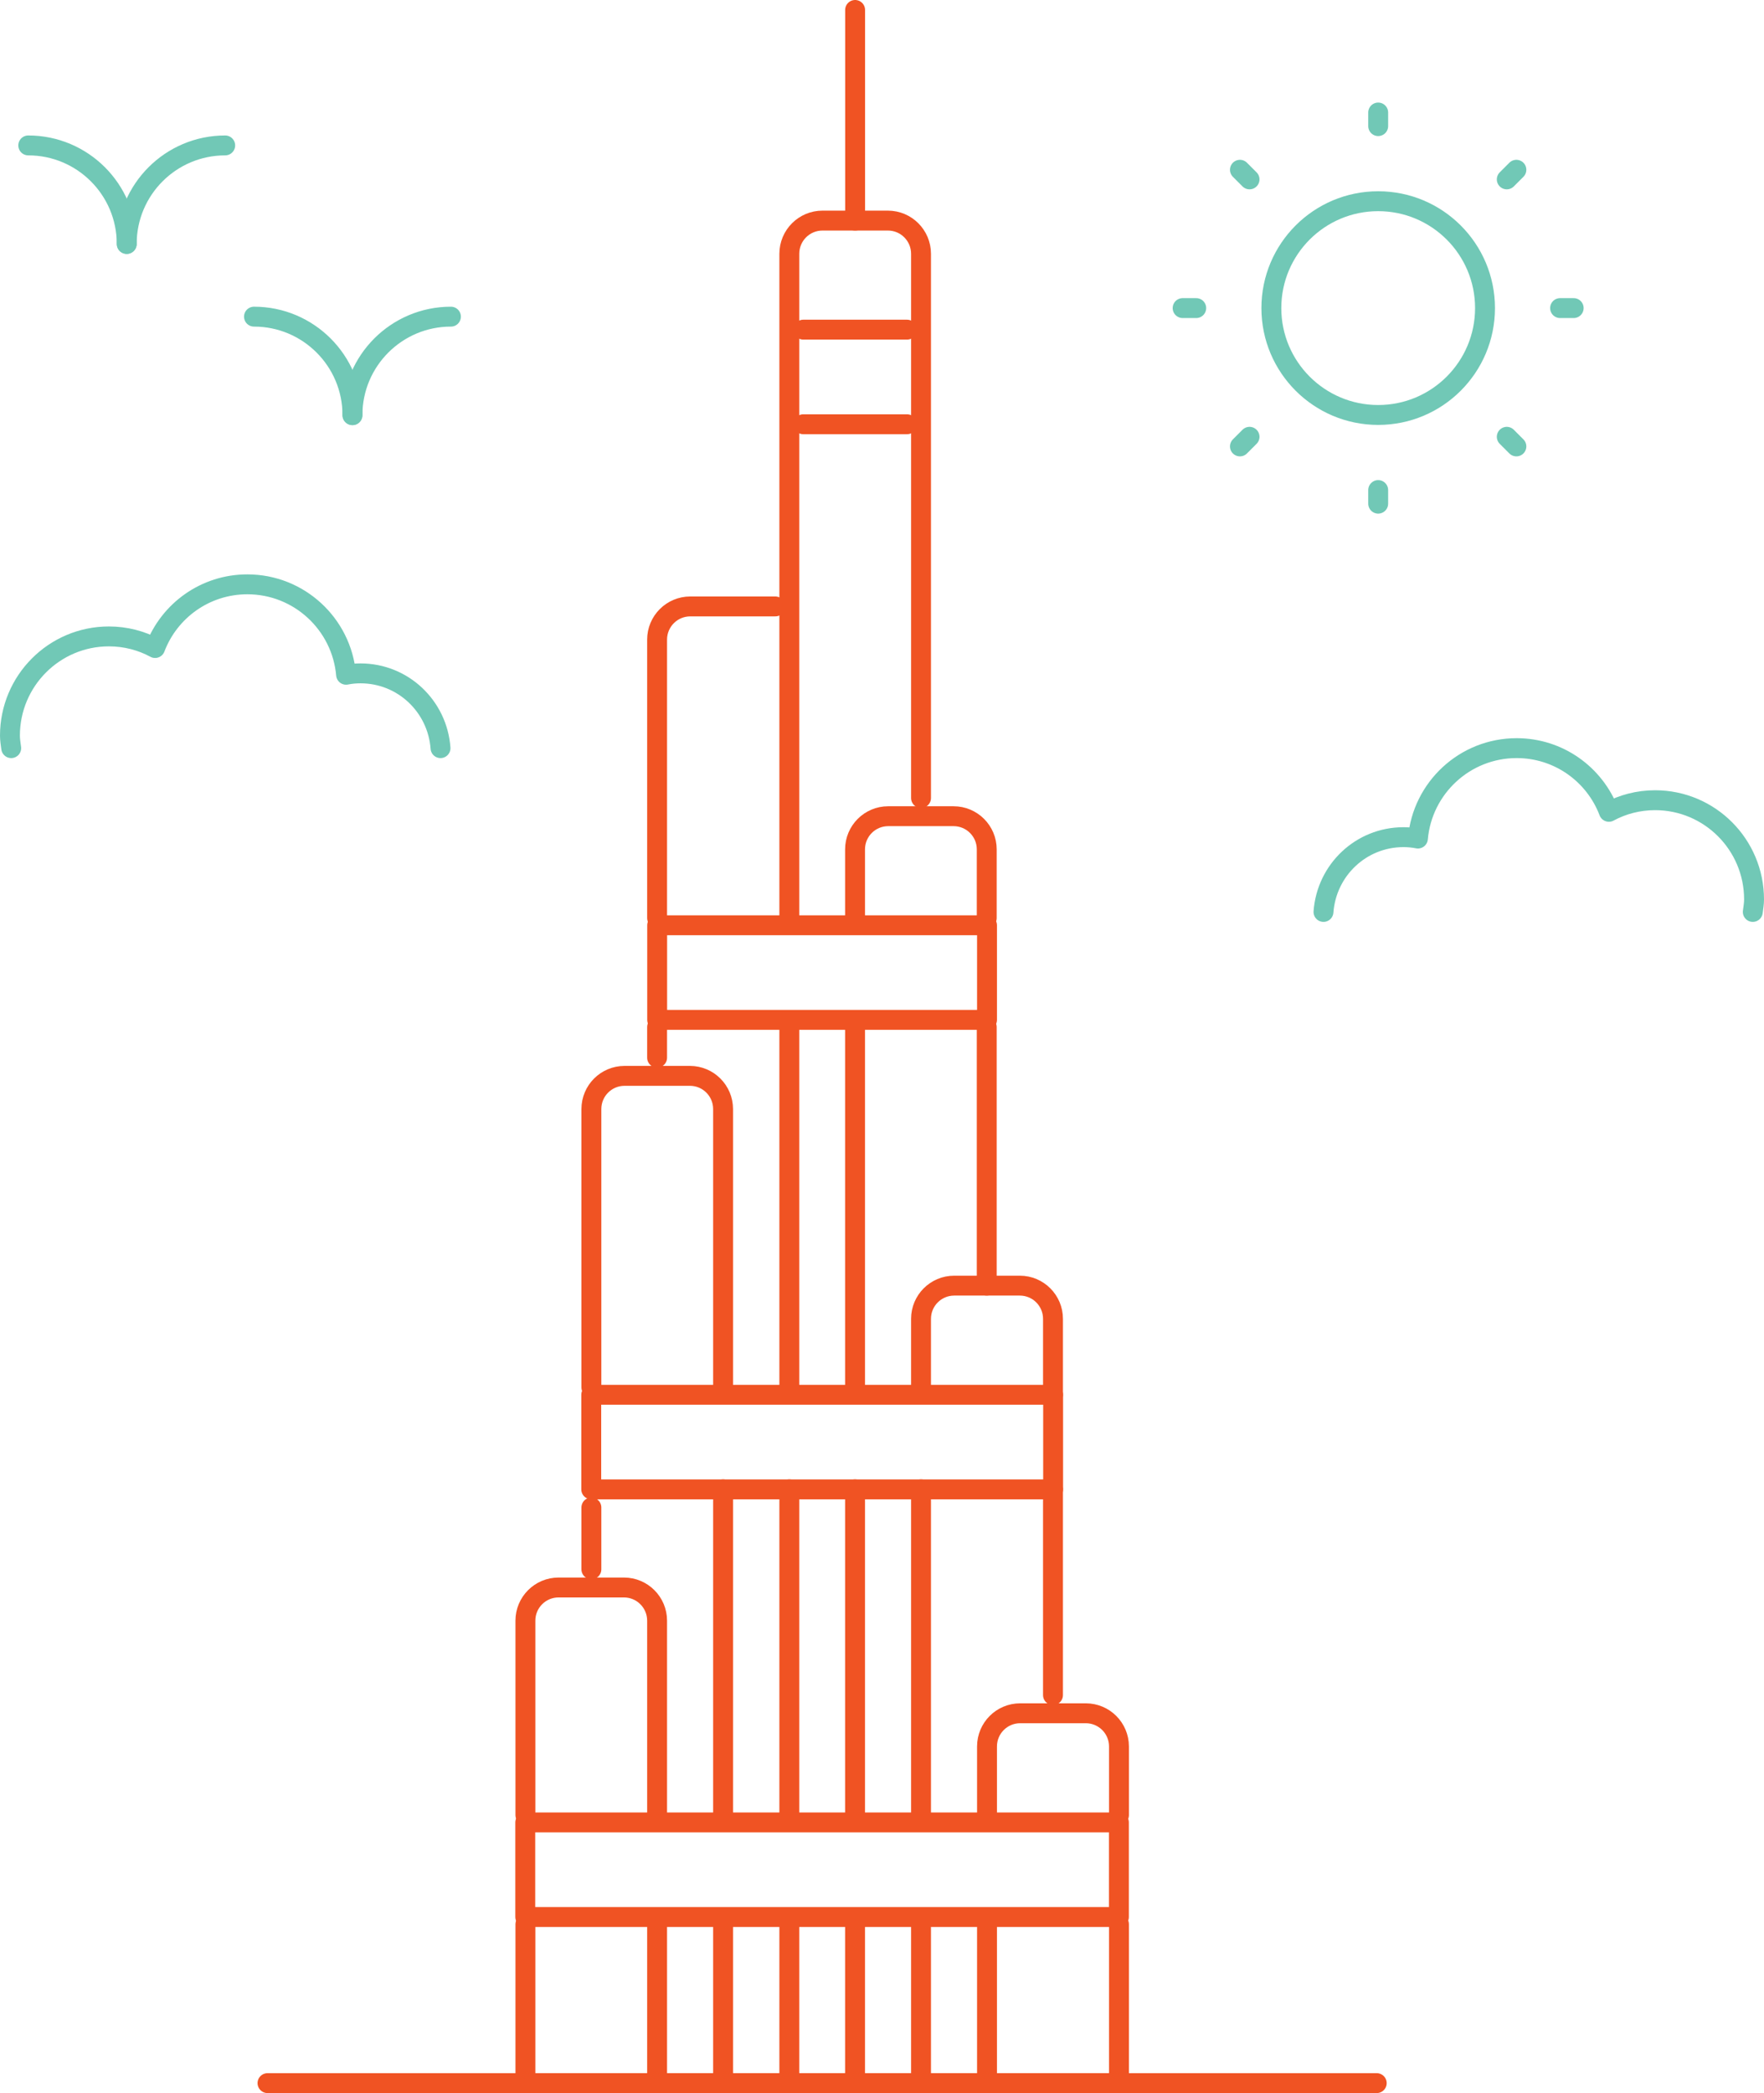 <?xml version="1.0" encoding="UTF-8"?>
<svg id="Layer_2" data-name="Layer 2" xmlns="http://www.w3.org/2000/svg" viewBox="0 0 266.01 315.5">
  <defs>
    <style>
      .cls-1 {
        stroke: #f05323;
      }

      .cls-1, .cls-2 {
        fill: none;
        stroke-linecap: round;
        stroke-linejoin: round;
        stroke-width: 3px;
      }

      .cls-2 {
        stroke: #71c8b6;
      }
    </style>
  </defs>
  <g id="Layer_1-2" data-name="Layer 1">
    <g>
      <g>
        <g>
          <path class="cls-1" d="M148.8,193.79h4.99c2.76,0,5,2.24,5,5v11.44"/>
          <g>
            <line class="cls-1" x1="158.79" y1="255.51" x2="158.79" y2="224.49"/>
            <g>
              <path class="cls-1" d="M99.09,138.38v-41.97c0-2.76,2.24-5,5-5h12.83"/>
              <line class="cls-1" x1="99.09" y1="159.43" x2="99.09" y2="154.82"/>
              <g>
                <path class="cls-1" d="M79.23,273.6v-29.31c0-2.76,2.24-5,5-5h9.86c2.76,0,5,2.24,5,5v29.31"/>
                <line class="cls-1" x1="109.04" y1="273.6" x2="109.04" y2="224.49"/>
                <line class="cls-1" x1="89.18" y1="227.23" x2="89.18" y2="236.55"/>
                <path class="cls-1" d="M109.04,209.14v-41.97c0-2.76-2.24-5-5-5h-9.86c-2.76,0-5,2.24-5,5v41.97"/>
                <path class="cls-1" d="M148.84,273.6v-10.35c0-2.76,2.24-5,5-5h9.9c2.76,0,5,2.24,5,5v10.35"/>
                <line class="cls-1" x1="138.89" y1="273.6" x2="138.89" y2="224.49"/>
                <line class="cls-1" x1="128.94" y1="209.14" x2="128.94" y2="154.82"/>
                <path class="cls-1" d="M128.94,138.38v-10.35c0-2.76,2.24-5,5-5h9.86c2.76,0,5,2.24,5,5v10.35"/>
                <path class="cls-1" d="M148.8,154.82v38.97h-4.91c-2.76,0-5,2.24-5,5v10.35"/>
                <line class="cls-1" x1="128.94" y1="273.6" x2="128.94" y2="224.49"/>
                <path class="cls-1" d="M119.03,138.38V38.25c0-2.76,2.24-5,5-5h9.86c2.76,0,5,2.24,5,5v82.04"/>
                <line class="cls-1" x1="119.03" y1="209.14" x2="119.03" y2="154.82"/>
                <line class="cls-1" x1="119.03" y1="273.6" x2="119.03" y2="224.49"/>
              </g>
            </g>
          </g>
          <g>
            <polyline class="cls-1" points="99.09 290.05 99.09 314 79.23 314 79.23 290.05"/>
            <polyline class="cls-1" points="109.04 290.05 109.04 314 99.09 314"/>
            <line class="cls-1" x1="119.02" y1="314" x2="109.03" y2="314"/>
            <polyline class="cls-1" points="168.74 290.05 168.74 314 148.84 314 148.84 290.05"/>
            <line class="cls-1" x1="148.82" y1="314" x2="138.89" y2="314"/>
            <polyline class="cls-1" points="138.89 290.05 138.89 314 128.94 314 128.94 290.05"/>
            <polyline class="cls-1" points="119.03 290.05 119.03 314 128.94 314"/>
          </g>
          <line class="cls-1" x1="128.95" y1="33.25" x2="128.95" y2="1.5"/>
          <rect class="cls-1" x="79.21" y="274.7" width="89.52" height="14.26"/>
          <rect class="cls-1" x="89.16" y="210.24" width="69.65" height="14.26"/>
          <rect class="cls-1" x="99.1" y="139.47" width="49.74" height="14.26"/>
          <line class="cls-1" x1="121.13" y1="49.69" x2="136.78" y2="49.69"/>
          <line class="cls-1" x1="136.78" y1="63.95" x2="121.13" y2="63.95"/>
        </g>
        <line class="cls-1" x1="40.34" y1="314" x2="207.61" y2="314"/>
      </g>
      <g>
        <g>
          <g>
            <path class="cls-2" d="M19.11,36.77c0-8.2-6.65-14.85-14.85-14.85"/>
            <path class="cls-2" d="M33.96,21.92c-8.2,0-14.85,6.65-14.85,14.85"/>
          </g>
          <g>
            <path class="cls-2" d="M53.15,62.58c0-8.2-6.65-14.85-14.85-14.85"/>
            <path class="cls-2" d="M68,47.73c-8.2,0-14.85,6.65-14.85,14.85"/>
          </g>
        </g>
        <path class="cls-2" d="M1.69,112.77c-.08-.62-.19-1.24-.19-1.88,0-8.27,6.69-14.96,14.92-14.96,2.52,0,4.9.63,6.97,1.75,2.14-5.64,7.57-9.6,13.91-9.6,7.81,0,14.22,5.99,14.89,13.63.7-.14,1.44-.21,2.17-.21,6.42,0,11.61,4.97,12.07,11.27"/>
        <path class="cls-2" d="M264.32,137.46c.08-.62.19-1.24.19-1.88,0-8.27-6.69-14.96-14.92-14.96-2.52,0-4.9.63-6.97,1.75-2.14-5.64-7.57-9.6-13.91-9.6-7.81,0-14.22,5.99-14.89,13.63-.7-.14-1.44-.21-2.17-.21-6.42,0-11.61,4.97-12.07,11.27"/>
        <g>
          <circle class="cls-2" cx="207.83" cy="46.44" r="16.11"/>
          <g>
            <g>
              <line class="cls-2" x1="207.83" y1="19.01" x2="207.83" y2="16.96"/>
              <line class="cls-2" x1="207.83" y1="75.92" x2="207.83" y2="73.87"/>
            </g>
            <g>
              <line class="cls-2" x1="180.39" y1="46.44" x2="178.34" y2="46.44"/>
              <line class="cls-2" x1="237.31" y1="46.44" x2="235.26" y2="46.44"/>
            </g>
          </g>
          <g>
            <g>
              <line class="cls-2" x1="188.43" y1="27.04" x2="186.98" y2="25.59"/>
              <line class="cls-2" x1="228.67" y1="67.29" x2="227.22" y2="65.84"/>
            </g>
            <g>
              <line class="cls-2" x1="188.43" y1="65.84" x2="186.98" y2="67.29"/>
              <line class="cls-2" x1="228.67" y1="25.59" x2="227.22" y2="27.04"/>
            </g>
          </g>
        </g>
      </g>
    </g>
  </g>
</svg>